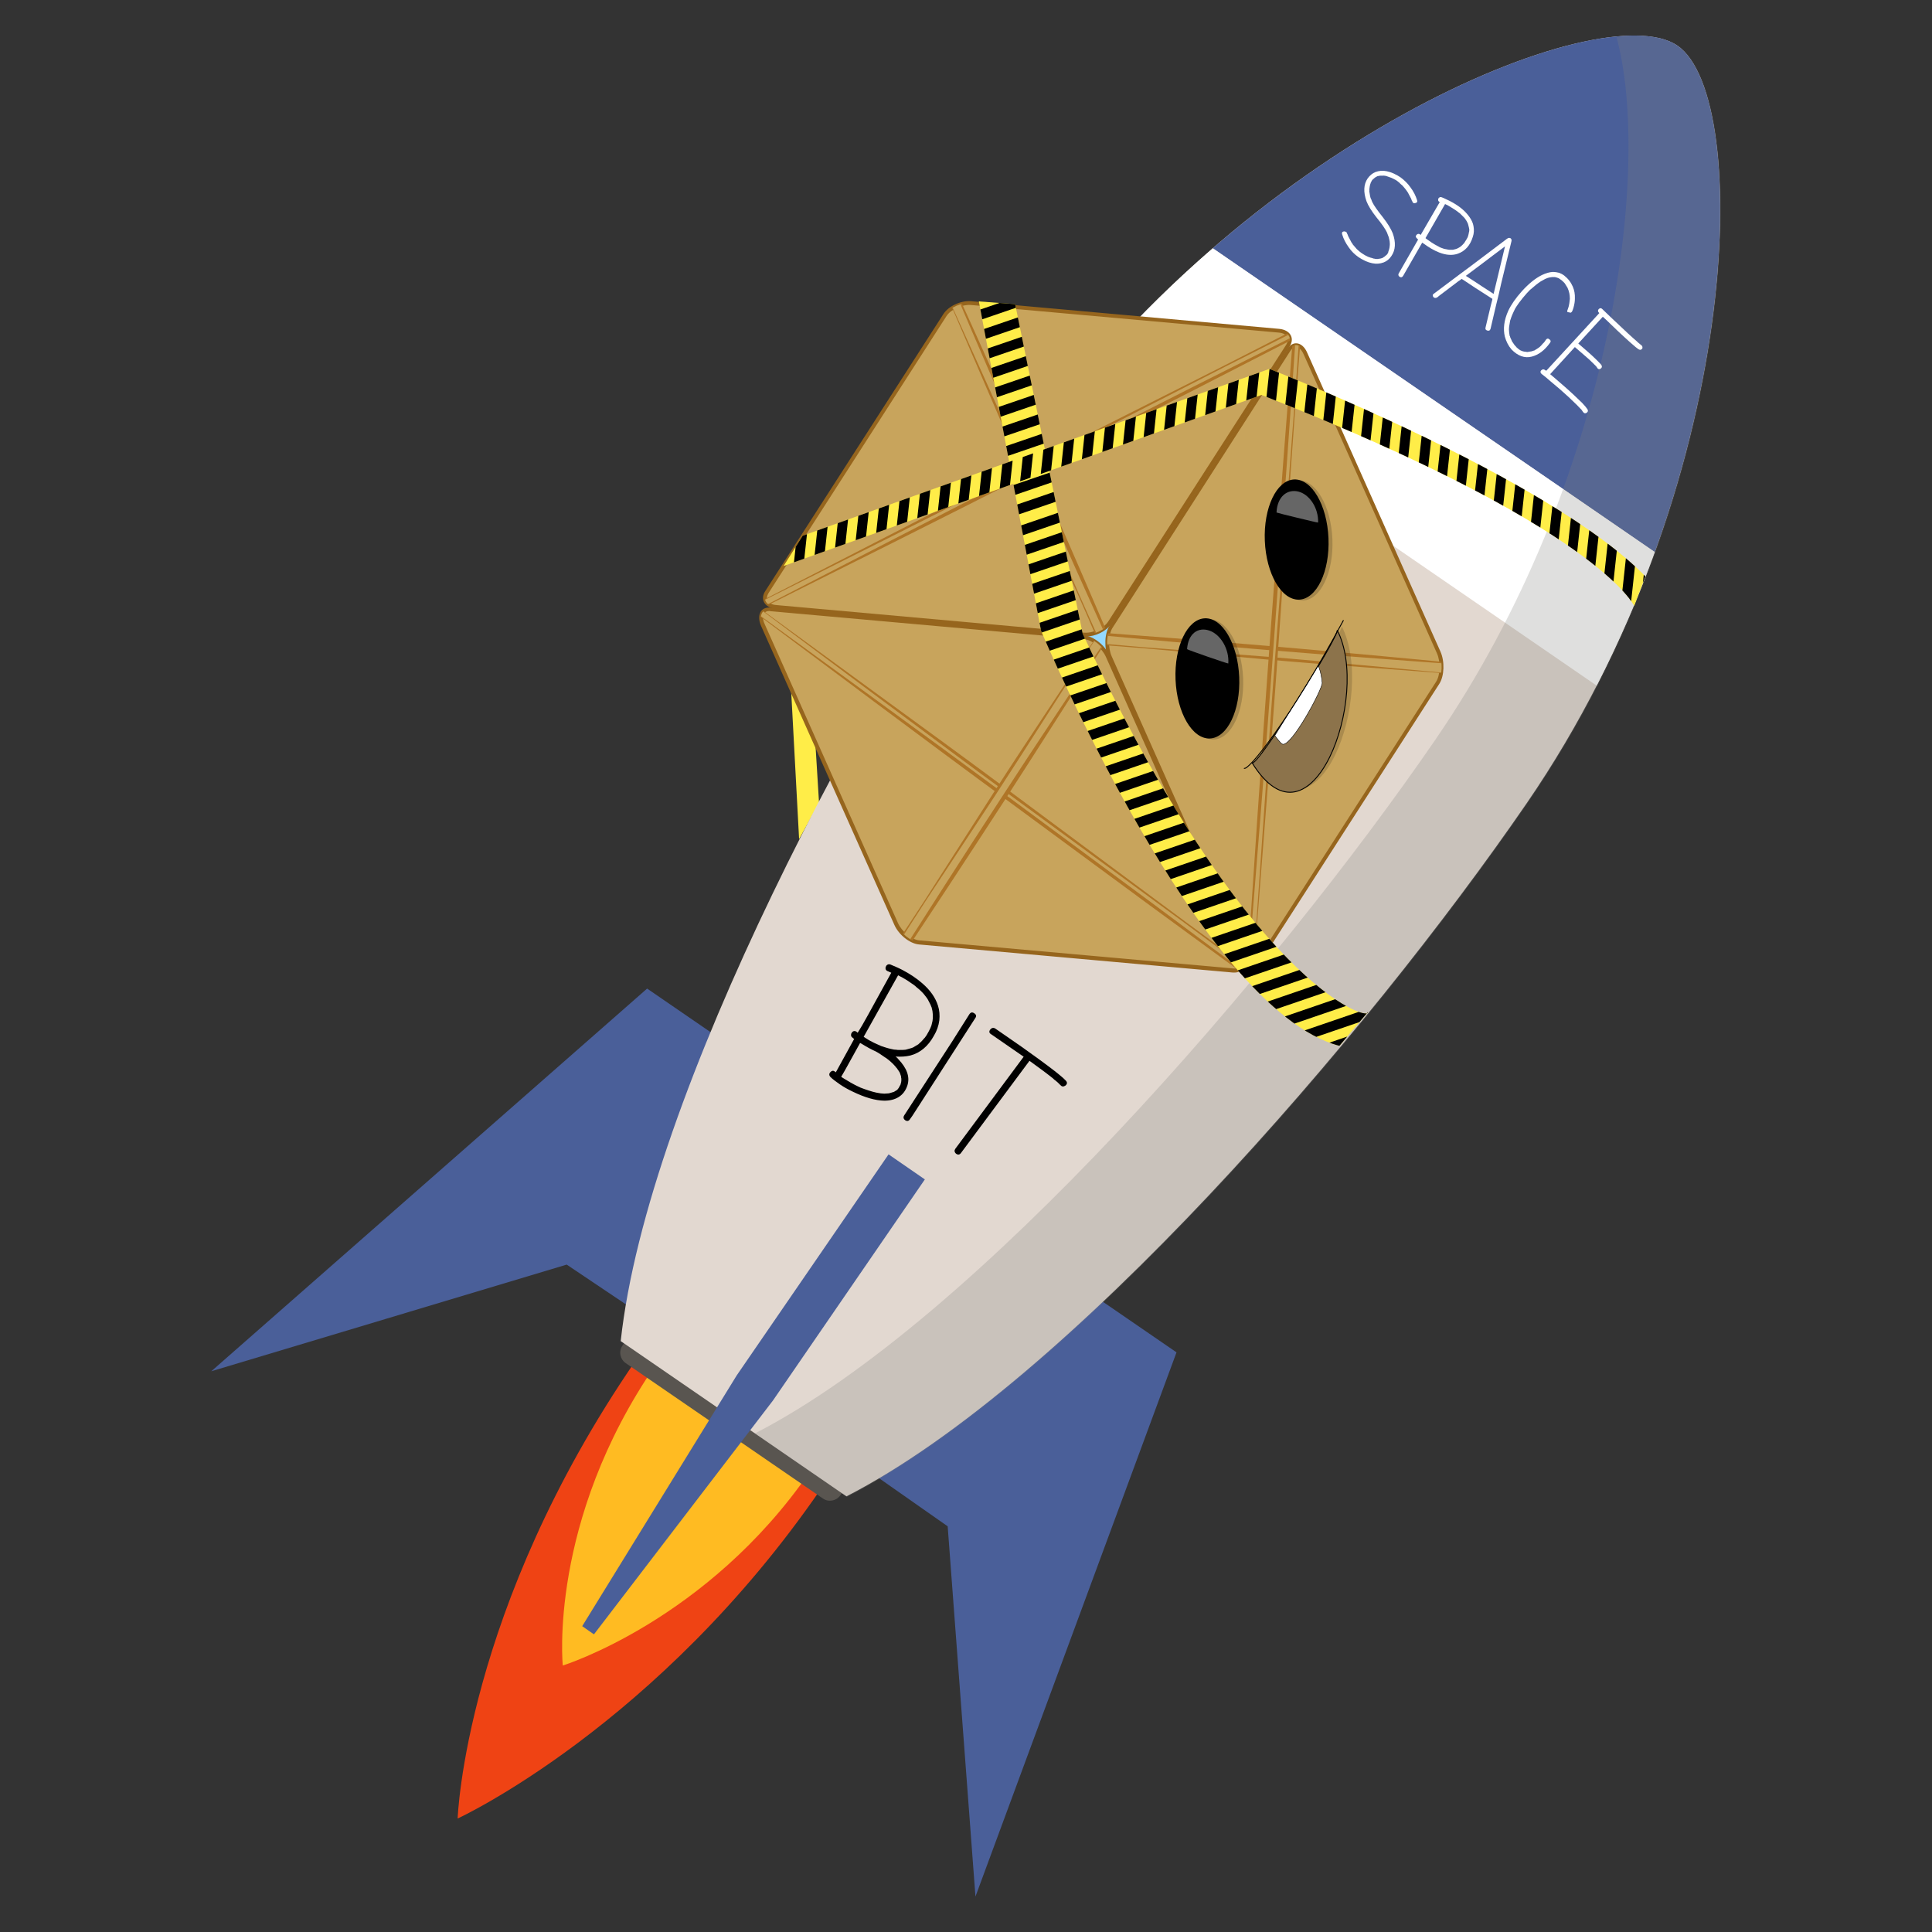 <?xml version="1.0" encoding="UTF-8"?> <!-- Generator: Adobe Illustrator 22.0.1, SVG Export Plug-In . SVG Version: 6.00 Build 0) --> <svg xmlns="http://www.w3.org/2000/svg" xmlns:xlink="http://www.w3.org/1999/xlink" id="Слой_1" x="0px" y="0px" viewBox="0 0 1133.9 1133.9" style="enable-background:new 0 0 1133.9 1133.9;" xml:space="preserve"><rect x="0" y="0" width="1133.9" height="1133.9" fill="#333333" stroke="none"/> <style type="text/css"> .st0{fill:#FFED48;} .st1{fill:#EF4314;} .st2{fill:#FFBB22;} .st3{fill:#595550;} .st4{fill:#4A5F99;} .st5{fill:#E2D8D0;} .st6{fill:#FFFFFF;} .st7{opacity:0.25;} .st8{fill:#817F7D;} .st9{fill:#76D5FF;} .st10{fill:#94D9FF;} .st11{fill:#C8A45C;} .st12{fill:#96651D;} .st13{fill:none;} .st14{clip-path:url(#SVGID_2_);} .st15{fill:#AF7527;} .st16{clip-path:url(#SVGID_4_);} .st17{clip-path:url(#SVGID_6_);} .st18{opacity:0.18;} .st19{fill:#666666;} .st20{opacity:0.24;fill:#4C3C25;} .st21{fill:#8C734B;stroke:#000000;stroke-width:0.534;stroke-miterlimit:10;} .st22{fill:#FFFFFF;stroke:#000000;stroke-width:0.267;stroke-miterlimit:10;} .st23{fill:none;stroke:#000000;stroke-width:0.534;stroke-miterlimit:10;} .st24{clip-path:url(#SVGID_8_);} .st25{clip-path:url(#SVGID_10_);} </style> <g> <polygon class="st0" points="469,492.5 460.4,332.2 471,313.9 480.7,471.2 "></polygon> <g> <path class="st1" d="M515.5,708.2c-30.1-20.7-74.2-8.9-142.4,90.3c-100.4,146.1-104.5,268.8-104.5,268.8s117.5-54.1,213.5-193.9 C550.4,774.3,545.7,728.9,515.5,708.2z"></path> <path class="st2" d="M485.2,752.2c-25.1-17.2-57.7-13.2-100.5,49c-63,91.6-54.4,176.3-54.4,176.3s84.8-26.3,145.1-113.9 C518.3,801.4,510.3,769.5,485.2,752.2z"></path> <path class="st3" d="M493.2,877.6c-2.3,3.3-6.9,4.2-10.2,1.9L367.2,800c-3.3-2.3-4.2-6.9-1.9-10.2l6.6-9.7 c2.3-3.3,6.9-4.2,10.2-1.9l115.8,79.6c3.3,2.3,4.2,6.9,1.9,10.2L493.2,877.6z"></path> <polygon class="st4" points="124,804.8 332.6,742.2 380.1,774.1 470.5,642.5 379.8,580.2 "></polygon> <polygon class="st4" points="572.5,1113.1 556.2,895.8 509.4,863 599.8,731.4 690.5,793.7 "></polygon> <path class="st5" d="M496.8,878.2C626.7,811.6,802,608.2,895.9,471.6c127.2-185.1,132.9-414.4,88.6-444.8 C940.2-3.6,728.2,83.8,601,268.8c-93.9,136.6-221,373.2-236.7,518.3L496.8,878.2z"></path> <polygon class="st4" points="341.7,954.4 345.4,957 348.6,959.2 453.7,821.9 542.8,692.2 521.5,677.5 432.4,807.2 "></polygon> <path class="st4" d="M711.8,145.7L971.2,324c51.5-142.4,46.2-274.6,13.3-297.2C951.6,4.2,826.2,46.6,711.8,145.7z"></path> <path class="st6" d="M650.8,205.6l286.3,196.8c13.4-26.1,24.7-52.4,34.1-78.4L711.8,145.7C690.9,163.8,670.3,183.8,650.8,205.6z"></path> <g class="st7"> <path class="st8" d="M842.1,434.6c-93.9,136.6-269.2,340.1-399.1,406.7l54.1,37.2C627,811.9,802.3,608.4,896.2,471.8 C1023.5,286.7,1029.1,57.4,984.8,27c-7.6-5.2-20-7-36.1-5.4C969.5,97.3,947.6,281.2,842.1,434.6z"></path> </g> <path class="st3" d="M785.2,491.7c-40.5,58.4-110,80.3-155.4,48.9c-45.3-31.4-49.3-104.2-8.8-162.6c40.5-58.4,110-80.3,155.4-48.9 C821.7,360.5,825.6,433.3,785.2,491.7z"></path> <path class="st9" d="M778,486.8c-36.9,53.3-100.4,73.3-141.8,44.7c-41.4-28.7-45-95.1-8-148.5c36.9-53.3,100.4-73.3,141.8-44.7 C811.3,367,814.9,433.4,778,486.8z"></path> <path class="st10" d="M761.5,333.3c-41.2-20.8-98.8-0.1-133.3,49.7c-34.5,49.8-33.6,111,0.3,142.3c41.2,20.8,98.8,0.1,133.3-49.7 C796.3,425.7,795.4,364.5,761.5,333.3z"></path> </g> <g> <path class="st11" d="M843.8,400.8L739.3,563.3c-2.8,4.3-7.1,3.4-9.6-2.2l-78.2-175.4c-2.5-5.5-2.2-13.6,0.6-18l104.5-162.5 c2.8-4.3,7.1-3.4,9.6,2.2l78.2,175.4C846.8,388.3,846.5,396.4,843.8,400.8z"></path> <path class="st12" d="M735.2,567.1c-0.1,0-0.2,0-0.4,0c-2.4-0.2-4.7-2.2-6.1-5.5l-78.2-175.4c-2.6-5.8-2.3-14.4,0.7-19 l104.5-162.5c1.4-2.2,3.3-3.4,5.4-3.2c2.4,0.2,4.7,2.2,6.1,5.5l78.2,175.4c2.6,5.8,2.3,14.4-0.7,19L740.2,563.9 C738.9,566,737.1,567.1,735.2,567.1z M760.6,203.6c-1.1,0-2.2,0.8-3.2,2.2L653,368.4c-2.6,4-2.8,11.8-0.5,16.9l78.2,175.4 c1.1,2.5,2.7,4.1,4.3,4.2c1.2,0.1,2.4-0.7,3.3-2.2l104.5-162.5c2.6-4,2.8-11.8,0.5-16.9l-78.2-175.4c-1.1-2.5-2.7-4.1-4.3-4.2 C760.8,203.6,760.7,203.6,760.6,203.6z"></path> </g> <path class="st13" d="M843.8,400.8L739.3,563.3c-2.8,4.3-7.1,3.4-9.6-2.2l-78.2-175.4c-2.5-5.5-2.2-13.6,0.6-18l104.5-162.5 c2.8-4.3,7.1-3.4,9.6,2.2l78.2,175.4C846.8,388.3,846.5,396.4,843.8,400.8z"></path> <g> <defs> <path id="SVGID_1_" d="M739.3,563.3l104.5-162.5c2.8-4.3,3.1-12.4,0.6-18l-78.2-175.4c-2.5-5.5-6.8-6.5-9.6-2.2L652.1,367.8 c-2.8,4.3-3.1,12.4-0.6,18l78.2,175.4C732.2,566.7,736.5,567.6,739.3,563.3z"></path> </defs> <clipPath id="SVGID_2_"> <use xlink:href="#SVGID_1_" style="overflow:visible;"></use> </clipPath> <g class="st14"> <polygon class="st11" points="856.3,395.7 630.8,376.8 630.3,370.7 855.8,389.6 "></polygon> <path class="st15" d="M856.4,395.8l-56-4.2c-18.8-1.4-37.5-2.8-56.5-4.5l-56.6-5.2c-18.8-1.8-37.6-3.1-56.5-4.6l-0.5,0l0-0.5 l-0.6-6.1l-0.1-0.7l0.7,0.1c37.6,2.8,75.2,5.7,112.8,8.9c18.8,1.6,37.6,3.3,56.3,5c18.8,1.8,37.6,3.4,56.3,5.4l0.2,0l0,0.2 L856.4,395.8z M856.2,395.7l-0.7-6l0.2,0.2c-18.8-1.2-37.6-2.7-56.4-4.1c-18.8-1.4-37.6-2.8-56.4-4.4 c-37.6-3.1-75.1-6.5-112.7-10l0.7-0.7l0.5,6.1l-0.5-0.5c18.7,1.6,37.5,3.5,56.3,4.8l56.1,4.3c18.7,1.5,37.5,3.3,56.3,5 L856.2,395.7z"></path> </g> <g class="st14"> <polygon class="st11" points="734.4,585.5 765.1,167.9 762,165.8 731.3,583.4 "></polygon> <path class="st15" d="M734.3,585.4l7.3-104.9c2.4-34.9,4.8-69.7,7.5-104.3l8-104.1c2.8-34.7,5-69.6,7.5-104.3l0.3,0.5l-3.1-2.1 l0.9-0.5l-7.3,104.4l-7.6,104.4c-2.5,34.8-5.2,69.6-8,104.4l-8.4,104.3l-0.1-0.1L734.3,585.4z M734.4,585.6l-3.3-2l-0.1,0l0-0.1 l7-104.4c2.4-34.8,4.8-69.6,7.4-104.4l7.8-104.4l8.1-104.4l0.1-1l0.9,0.6l3.1,2.1l0.3,0.2l0,0.3c-2.6,34.9-5.5,69.6-7.9,104.5 l-7.4,104.7c-2.4,35-5.2,69.8-7.9,104.5L734.4,585.6z"></path> </g> </g> <g> <path class="st11" d="M452.2,357.6l184.4,16.5c4.9,0.4,11,5.3,13.5,10.9l78.2,175.4c2.5,5.5,0.5,9.7-4.5,9.3l-184.4-16.5 c-4.9-0.4-11-5.3-13.5-10.9l-78.2-175.4C445.2,361.3,447.3,357.1,452.2,357.6z"></path> <path class="st12" d="M724.5,570.8c-0.3,0-0.5,0-0.8,0l-184.4-16.5c-5.3-0.5-11.8-5.6-14.4-11.5l-78.2-175.4 c-1.5-3.4-1.5-6.5-0.1-8.6c1.2-1.7,3.2-2.4,5.7-2.2L636.6,373c5.3,0.5,11.8,5.6,14.4,11.5l78.2,175.4c1.5,3.4,1.5,6.5,0.1,8.6 C728.3,570,726.6,570.8,724.5,570.8z M451.5,358.6c-1.1,0-2.3,0.3-3,1.3c-1,1.4-0.9,3.8,0.3,6.4L527,541.7 c2.3,5.1,8,9.8,12.5,10.2l184.4,16.5c1.2,0.1,2.7,0,3.6-1.3c1-1.4,0.9-3.8-0.3-6.4L649,385.4c-2.3-5.1-8-9.8-12.5-10.2 l-184.4-16.5C451.9,358.6,451.7,358.6,451.5,358.6z"></path> </g> <path class="st13" d="M452.2,357.6l184.4,16.5c4.9,0.4,11,5.3,13.5,10.9l78.2,175.4c2.5,5.5,0.5,9.7-4.5,9.3l-184.4-16.5 c-4.9-0.4-11-5.3-13.5-10.9l-78.2-175.4C445.2,361.3,447.3,357.1,452.2,357.6z"></path> <g> <defs> <path id="SVGID_3_" d="M636.5,374.1l-184.4-16.5c-4.9-0.4-6.9,3.7-4.5,9.3L526,542.2c2.5,5.5,8.5,10.4,13.5,10.9l184.4,16.5 c4.9,0.4,6.9-3.7,4.5-9.3L650,385C647.5,379.4,641.5,374.5,636.5,374.1z"></path> </defs> <clipPath id="SVGID_4_"> <use xlink:href="#SVGID_3_" style="overflow:visible;"></use> </clipPath> <g class="st16"> <polygon class="st11" points="432.9,347.6 756.4,586.1 755.9,590 432.5,351.5 "></polygon> <path class="st15" d="M432.9,347.5l80.8,59c27,19.7,54.1,39.4,81.1,59.5l80.9,60.1c26.9,20.1,54,39.7,81.1,59.6l0.3,0.2l0,0.3 l-0.5,3.9l-0.1,1l-0.8-0.6l-81.1-59.3l-80.9-59.6c-27-19.8-53.9-39.8-80.7-59.8l-80.5-60.2l-0.1-0.1l0-0.1L432.9,347.5z M433,347.7l-0.4,3.8l-0.1-0.1l81.3,59.1c27.1,19.7,54.1,39.5,81,59.4l80.8,59.7l80.6,60l-1,0.4l0.5-3.9l0.2,0.6 c-26.9-19.9-53.7-40.1-80.7-59.7l-80.8-59.2c-26.9-19.6-53.7-39.7-80.6-59.7L433,347.7z"></path> </g> <g class="st16"> <polygon class="st11" points="648.1,366.9 519.4,564.9 523.5,569.1 652.3,371.2 "></polygon> <path class="st15" d="M648.1,367l-32,50.1c-10.6,16.6-21.2,33.2-31.9,49.6l-32.3,49c-10.9,16.3-21.4,33-32,49.5l-0.1-0.7l4.1,4.3 l-1,0.1c21.2-33.2,42.4-66.3,63.9-99.3c10.7-16.5,21.5-32.9,32.4-49.3c10.9-16.4,21.7-32.8,32.7-49.1l0,0.3L648.1,367z M648.1,366.8l4.3,4.3l0.1,0.1l-0.1,0.1c-10.4,16.7-21.1,33.2-31.6,49.8c-10.6,16.6-21.2,33.2-31.9,49.7 c-21.4,33-43.1,65.9-64.8,98.7l-0.4,0.6l-0.5-0.6l-4.1-4.3l-0.3-0.3l0.2-0.4c10.8-16.5,21.8-32.8,32.3-49.5l32-50 c10.7-16.7,21.6-33,32.4-49.4L648.1,366.8z"></path> </g> </g> <g> <path class="st11" d="M450.1,347.4l104.5-162.5c2.8-4.3,9.7-7.5,15.4-7l180.6,16.2c5.7,0.5,8.1,4.5,5.3,8.8L651.4,365.4 c-2.8,4.3-9.7,7.5-15.4,7l-180.6-16.2C449.7,355.7,447.3,351.7,450.1,347.4z"></path> <path class="st12" d="M637.2,373.6c-0.4,0-0.9,0-1.3-0.1l-180.6-16.2c-3.3-0.3-5.8-1.7-6.9-3.9c-1-2-0.7-4.3,0.8-6.6l104.5-162.5 c3-4.7,10.4-8.1,16.5-7.5L750.7,193c3.3,0.3,5.8,1.7,6.9,3.9c1,2,0.7,4.3-0.8,6.6L652.3,366C649.5,370.4,643,373.6,637.2,373.6z M451.1,348c-1,1.6-1.3,3.2-0.7,4.4c0.7,1.5,2.6,2.5,5.1,2.7L636,371.3c5.3,0.5,11.8-2.5,14.4-6.5l104.5-162.5 c1-1.6,1.3-3.2,0.7-4.4c-0.7-1.5-2.6-2.5-5.1-2.7L569.9,179c-5.2-0.4-11.8,2.5-14.4,6.5L451.1,348z"></path> </g> <path class="st13" d="M450.1,347.4l104.5-162.5c2.8-4.3,9.7-7.5,15.4-7l180.6,16.2c5.7,0.5,8.1,4.5,5.3,8.8L651.4,365.4 c-2.8,4.3-9.7,7.5-15.4,7l-180.6-16.2C449.7,355.7,447.3,351.7,450.1,347.4z"></path> <g> <defs> <path id="SVGID_5_" d="M554.6,184.8L450.1,347.4c-2.8,4.3-0.4,8.3,5.3,8.8l180.6,16.2c5.7,0.5,12.6-2.6,15.4-7l104.5-162.5 c2.8-4.3,0.4-8.3-5.3-8.8L570,177.9C564.3,177.3,557.4,180.5,554.6,184.8z"></path> </defs> <clipPath id="SVGID_6_"> <use xlink:href="#SVGID_5_" style="overflow:visible;"></use> </clipPath> <g class="st17"> <polygon class="st11" points="432.5,360.2 785.3,181 788.2,183.4 435.4,362.6 "></polygon> <path class="st15" d="M432.4,360.1l87.6-45c29.3-15,58.6-30.2,88.2-45l88.6-44.6c29.6-14.8,58.8-30,88.2-45l0.3-0.2l0.3,0.2 l2.9,2.4l0.7,0.6l-0.8,0.4l-88,45.2l-88.2,44.9c-29.4,15-58.8,29.8-88.3,44.6l-88.5,44.2l-0.1,0l-0.1-0.1L432.4,360.1z M432.6,360.2l2.9,2.3l-0.2,0l87.9-45.4c29.3-15.1,58.6-30.2,88.1-45l88.2-44.7l88.4-44.4l-0.1,1l-2.9-2.4l0.7,0.1 c-29.4,14.9-59,29.5-88.2,44.6l-87.8,44.9c-29.2,15-58.7,29.7-88.2,44.6L432.6,360.2z"></path> </g> <g class="st17"> <polygon class="st11" points="554.5,170.4 651,389.9 656.5,388.3 560,168.8 "></polygon> <path class="st15" d="M554.6,170.5l24.8,55c8.2,18.3,16.4,36.5,24.3,54.7l23.6,54.8c7.8,18.3,16.2,36.5,24.2,54.7l-0.7-0.3 l5.5-1.7l-0.4,0.8c-16.4-36.4-32.8-72.9-48.8-109.5c-8.1-18.3-16-36.6-23.9-55c-7.9-18.4-15.9-36.7-23.6-55.1l0.2,0.1 L554.6,170.5z M554.4,170.4l5.5-1.8l0.2-0.1l0.1,0.2c8.4,18.1,16.5,36.4,24.7,54.6c8.2,18.2,16.4,36.4,24.4,54.8 c16.2,36.5,32,73.2,47.8,110l0.3,0.6l-0.7,0.2l-5.5,1.6l-0.5,0.1l-0.2-0.5c-8-18.4-15.7-36.8-24.1-55l-24.6-55 c-8.2-18.4-16-36.7-23.9-55L554.4,170.4z"></path> </g> </g> <g> <ellipse transform="matrix(0.999 -4.200577e-02 4.200577e-02 0.999 -16.123 30.218)" class="st18" cx="711" cy="398.8" rx="18.7" ry="35.3"></ellipse> <ellipse transform="matrix(0.999 -4.200577e-02 4.200577e-02 0.999 -12.65 32.349)" class="st18" cx="763.4" cy="317.2" rx="18.7" ry="35.3"></ellipse> <ellipse transform="matrix(0.999 -4.200577e-02 4.200577e-02 0.999 -16.103 30.121)" cx="708.7" cy="398.2" rx="18.7" ry="35.3"></ellipse> <ellipse transform="matrix(0.999 -4.200577e-02 4.200577e-02 0.999 -12.63 32.252)" cx="761.1" cy="316.7" rx="18.7" ry="35.3"></ellipse> <path class="st19" d="M720.9,389.4c0.6-8.3-4.4-17-11.1-19.3s-12.5,1.8-13.1,10.9C696.7,381.3,720.9,389.7,720.9,389.4z"></path> <path class="st19" d="M773.6,306.7c0.3-8.4-4.9-16.5-11.6-18.2c-6.7-1.6-12.4,3.1-12.8,12.3C749.3,301,773.6,306.9,773.6,306.7z"></path> </g> <path class="st20" d="M737.5,445c2,4.5,51.3-74.1,49.9-77.6C808,407.5,773.2,503.6,737.5,445z"></path> <path class="st21" d="M734.8,447.6c2,4.4,51.4-74.4,50-77.8C804.9,408.5,769.6,504,734.8,447.6z"></path> <path class="st22" d="M752.8,436.8c-1.2-0.3-4.6-5.1-4.6-5.1l25.4-40.9c0-0.2,1.7,2.7,2.4,9.9C776.3,404.3,758.2,438,752.8,436.8z"></path> <path class="st23" d="M730.1,450.8c1.9,2.8,27.5-29.2,58.4-86.8"></path> <path class="st0" d="M574.5,176.9l36.5,193.3c0,0,92.9,222.2,175.1,243.6l16.7-19.8c1.1,5.9-71.6-16.4-167.4-222.2l-39.6-193.3 L574.5,176.9z"></path> <g> <defs> <path id="SVGID_7_" d="M574.5,176.9l36.5,193.3c0,0,92.9,222.2,175.1,243.6l16.7-19.8c1.1,5.9-71.6-16.4-167.4-222.2l-39.6-193.3 L574.5,176.9z"></path> </defs> <clipPath id="SVGID_8_"> <use xlink:href="#SVGID_7_" style="overflow:visible;"></use> </clipPath> <g class="st24"> <rect x="327.4" y="-50.2" transform="matrix(0.946 -0.324 0.324 0.946 42.52 161.234)" width="357.7" height="5.8"></rect> <rect x="331.1" y="-39.3" transform="matrix(0.946 -0.324 0.324 0.946 39.191 163.028)" width="357.7" height="5.8"></rect> <rect x="334.9" y="-28.3" transform="matrix(0.946 -0.324 0.324 0.946 35.861 164.821)" width="357.7" height="5.8"></rect> <rect x="338.6" y="-17.4" transform="matrix(0.946 -0.324 0.324 0.946 32.532 166.615)" width="357.7" height="5.8"></rect> <rect x="342.3" y="-6.5" transform="matrix(0.946 -0.324 0.324 0.946 29.203 168.408)" width="357.7" height="5.8"></rect> <rect x="346.1" y="4.4" transform="matrix(0.946 -0.324 0.324 0.946 25.873 170.202)" width="357.7" height="5.8"></rect> <rect x="349.8" y="15.3" transform="matrix(0.946 -0.324 0.324 0.946 22.544 171.996)" width="357.7" height="5.8"></rect> <rect x="353.5" y="26.2" transform="matrix(0.946 -0.324 0.324 0.946 19.215 173.789)" width="357.7" height="5.8"></rect> <rect x="357.2" y="37.1" transform="matrix(0.946 -0.324 0.324 0.946 15.885 175.583)" width="357.7" height="5.8"></rect> <rect x="361" y="48" transform="matrix(0.946 -0.324 0.324 0.946 12.556 177.376)" width="357.7" height="5.8"></rect> <rect x="364.7" y="58.9" transform="matrix(0.946 -0.324 0.324 0.946 9.226 179.17)" width="357.7" height="5.8"></rect> <rect x="368.4" y="69.9" transform="matrix(0.946 -0.324 0.324 0.946 5.897 180.964)" width="357.7" height="5.8"></rect> <rect x="372.2" y="80.8" transform="matrix(0.946 -0.324 0.324 0.946 2.567 182.757)" width="357.7" height="5.8"></rect> <rect x="375.9" y="91.7" transform="matrix(0.946 -0.324 0.324 0.946 -0.762 184.551)" width="357.7" height="5.8"></rect> <rect x="379.6" y="102.6" transform="matrix(0.946 -0.324 0.324 0.946 -4.091 186.345)" width="357.7" height="5.8"></rect> <rect x="383.4" y="113.5" transform="matrix(0.946 -0.324 0.324 0.946 -7.421 188.138)" width="357.7" height="5.8"></rect> <rect x="387.1" y="124.4" transform="matrix(0.946 -0.324 0.324 0.946 -10.75 189.932)" width="357.7" height="5.8"></rect> <rect x="390.8" y="135.3" transform="matrix(0.946 -0.324 0.324 0.946 -14.079 191.725)" width="357.7" height="5.8"></rect> <rect x="394.5" y="146.2" transform="matrix(0.946 -0.324 0.324 0.946 -17.409 193.519)" width="357.7" height="5.8"></rect> <rect x="398.3" y="157.2" transform="matrix(0.946 -0.324 0.324 0.946 -20.738 195.313)" width="357.7" height="5.8"></rect> <rect x="402" y="168.1" transform="matrix(0.946 -0.324 0.324 0.946 -24.068 197.106)" width="357.7" height="5.8"></rect> <rect x="405.7" y="179" transform="matrix(0.946 -0.324 0.324 0.946 -27.397 198.9)" width="357.7" height="5.8"></rect> <rect x="409.5" y="189.9" transform="matrix(0.946 -0.324 0.324 0.946 -30.727 200.694)" width="357.7" height="5.8"></rect> <rect x="413.2" y="200.8" transform="matrix(0.946 -0.324 0.324 0.946 -34.056 202.487)" width="357.7" height="5.8"></rect> <rect x="416.9" y="211.7" transform="matrix(0.946 -0.324 0.324 0.946 -37.385 204.281)" width="357.7" height="5.8"></rect> <rect x="420.7" y="222.6" transform="matrix(0.946 -0.324 0.324 0.946 -40.715 206.074)" width="357.7" height="5.8"></rect> <rect x="424.4" y="233.5" transform="matrix(0.946 -0.324 0.324 0.946 -44.044 207.868)" width="357.7" height="5.8"></rect> <rect x="428.1" y="244.5" transform="matrix(0.946 -0.324 0.324 0.946 -47.373 209.662)" width="357.7" height="5.8"></rect> <rect x="431.9" y="255.4" transform="matrix(0.946 -0.324 0.324 0.946 -50.703 211.455)" width="357.7" height="5.8"></rect> <rect x="435.6" y="266.3" transform="matrix(0.946 -0.324 0.324 0.946 -54.032 213.249)" width="357.7" height="5.8"></rect> <rect x="439.3" y="277.2" transform="matrix(0.946 -0.324 0.324 0.946 -57.362 215.042)" width="357.7" height="5.8"></rect> <rect x="443" y="288.1" transform="matrix(0.946 -0.324 0.324 0.946 -60.691 216.836)" width="357.7" height="5.8"></rect> <rect x="447" y="299.8" transform="matrix(0.946 -0.324 0.324 0.946 -64.258 218.758)" width="357.7" height="5.8"></rect> <rect x="450.8" y="310.7" transform="matrix(0.946 -0.324 0.324 0.946 -67.588 220.551)" width="357.7" height="5.8"></rect> <rect x="454.5" y="321.6" transform="matrix(0.946 -0.324 0.324 0.946 -70.917 222.345)" width="357.7" height="5.8"></rect> <rect x="458.2" y="332.5" transform="matrix(0.946 -0.324 0.324 0.946 -74.246 224.139)" width="357.7" height="5.8"></rect> <rect x="462" y="343.4" transform="matrix(0.946 -0.324 0.324 0.946 -77.576 225.932)" width="357.7" height="5.8"></rect> <rect x="465.7" y="354.3" transform="matrix(0.946 -0.324 0.324 0.946 -80.905 227.726)" width="357.7" height="5.8"></rect> <rect x="469.4" y="365.3" transform="matrix(0.946 -0.324 0.324 0.946 -84.235 229.519)" width="357.7" height="5.8"></rect> <rect x="473.2" y="376.2" transform="matrix(0.946 -0.324 0.324 0.946 -87.564 231.313)" width="357.7" height="5.8"></rect> <rect x="476.9" y="387.1" transform="matrix(0.946 -0.324 0.324 0.946 -90.893 233.107)" width="357.7" height="5.8"></rect> <rect x="480.6" y="398" transform="matrix(0.946 -0.324 0.324 0.946 -94.223 234.9)" width="357.7" height="5.8"></rect> <rect x="484.4" y="408.9" transform="matrix(0.946 -0.324 0.324 0.946 -97.552 236.694)" width="357.7" height="5.8"></rect> <rect x="488.1" y="419.8" transform="matrix(0.946 -0.324 0.324 0.946 -100.882 238.488)" width="357.7" height="5.8"></rect> <rect x="491.8" y="430.7" transform="matrix(0.946 -0.324 0.324 0.946 -104.211 240.281)" width="357.7" height="5.8"></rect> <rect x="495.5" y="441.6" transform="matrix(0.946 -0.324 0.324 0.946 -107.54 242.075)" width="357.7" height="5.8"></rect> <rect x="499.3" y="452.6" transform="matrix(0.946 -0.324 0.324 0.946 -110.87 243.868)" width="357.7" height="5.8"></rect> <rect x="503" y="463.5" transform="matrix(0.946 -0.324 0.324 0.946 -114.199 245.662)" width="357.7" height="5.8"></rect> <rect x="506.7" y="474.4" transform="matrix(0.946 -0.324 0.324 0.946 -117.529 247.456)" width="357.7" height="5.8"></rect> <rect x="510.5" y="485.3" transform="matrix(0.946 -0.324 0.324 0.946 -120.858 249.249)" width="357.7" height="5.8"></rect> <rect x="514.2" y="496.2" transform="matrix(0.946 -0.324 0.324 0.946 -124.187 251.043)" width="357.7" height="5.8"></rect> <rect x="517.9" y="507.1" transform="matrix(0.946 -0.324 0.324 0.946 -127.517 252.837)" width="357.7" height="5.8"></rect> <rect x="521.7" y="518" transform="matrix(0.946 -0.324 0.324 0.946 -130.846 254.63)" width="357.7" height="5.8"></rect> <rect x="525.4" y="528.9" transform="matrix(0.946 -0.324 0.324 0.946 -134.176 256.424)" width="357.7" height="5.8"></rect> <rect x="529.1" y="539.8" transform="matrix(0.946 -0.324 0.324 0.946 -137.505 258.217)" width="357.7" height="5.8"></rect> <rect x="532.8" y="550.8" transform="matrix(0.946 -0.324 0.324 0.946 -140.834 260.011)" width="357.7" height="5.8"></rect> <rect x="536.6" y="561.7" transform="matrix(0.946 -0.324 0.324 0.946 -144.164 261.805)" width="357.7" height="5.8"></rect> <rect x="540.3" y="572.6" transform="matrix(0.946 -0.324 0.324 0.946 -147.493 263.598)" width="357.7" height="5.8"></rect> <rect x="544" y="583.5" transform="matrix(0.946 -0.324 0.324 0.946 -150.823 265.392)" width="357.7" height="5.8"></rect> <rect x="547.8" y="594.4" transform="matrix(0.946 -0.324 0.324 0.946 -154.152 267.185)" width="357.7" height="5.8"></rect> <rect x="551.5" y="605.3" transform="matrix(0.946 -0.324 0.324 0.946 -157.481 268.979)" width="357.7" height="5.8"></rect> <rect x="555.2" y="616.2" transform="matrix(0.946 -0.324 0.324 0.946 -160.811 270.773)" width="357.7" height="5.8"></rect> <rect x="559" y="627.1" transform="matrix(0.946 -0.324 0.324 0.946 -164.14 272.566)" width="357.7" height="5.8"></rect> <rect x="562.7" y="638.1" transform="matrix(0.946 -0.324 0.324 0.946 -167.47 274.36)" width="357.7" height="5.8"></rect> </g> </g> <path class="st0" d="M745,216.5c0,0,164.4,63.9,220.7,121.8l-6.6,17.3c0,0-20.8-46.2-218.7-123.8L459.9,332.2l11.2-17.8L745,216.5z "></path> <g> <defs> <path id="SVGID_9_" d="M745,216.5c0,0,164.4,63.9,220.7,121.8l-6.6,17.3c0,0-20.8-46.2-218.7-123.8L459.9,332.2l11.2-17.8 L745,216.5z"></path> </defs> <clipPath id="SVGID_10_"> <use xlink:href="#SVGID_9_" style="overflow:visible;"></use> </clipPath> <g class="st25"> <rect x="1012.1" y="308.8" transform="matrix(-0.108 0.994 -0.994 -0.108 1629.319 -838.678)" width="357.7" height="5.8"></rect> <rect x="1000.6" y="307.6" transform="matrix(-0.108 0.994 -0.994 -0.108 1615.38 -828.659)" width="357.7" height="5.8"></rect> <rect x="989.2" y="306.3" transform="matrix(-0.108 0.994 -0.994 -0.108 1601.442 -818.639)" width="357.7" height="5.8"></rect> <rect x="977.7" y="305.1" transform="matrix(-0.108 0.994 -0.994 -0.108 1587.504 -808.62)" width="357.7" height="5.8"></rect> <rect x="966.2" y="303.8" transform="matrix(-0.108 0.994 -0.994 -0.108 1573.566 -798.6)" width="357.7" height="5.8"></rect> <rect x="954.8" y="302.6" transform="matrix(-0.108 0.994 -0.994 -0.108 1559.627 -788.581)" width="357.7" height="5.8"></rect> <rect x="943.3" y="301.4" transform="matrix(-0.108 0.994 -0.994 -0.108 1545.689 -778.561)" width="357.7" height="5.8"></rect> <rect x="931.8" y="300.1" transform="matrix(-0.108 0.994 -0.994 -0.108 1531.751 -768.542)" width="357.7" height="5.8"></rect> <rect x="920.4" y="298.9" transform="matrix(-0.108 0.994 -0.994 -0.108 1517.813 -758.522)" width="357.7" height="5.8"></rect> <rect x="908.9" y="297.6" transform="matrix(-0.108 0.994 -0.994 -0.108 1503.875 -748.503)" width="357.7" height="5.8"></rect> <rect x="897.4" y="296.4" transform="matrix(-0.108 0.994 -0.994 -0.108 1489.936 -738.483)" width="357.7" height="5.8"></rect> <rect x="886" y="295.1" transform="matrix(-0.108 0.994 -0.994 -0.108 1475.998 -728.464)" width="357.7" height="5.8"></rect> <rect x="874.5" y="293.9" transform="matrix(-0.108 0.994 -0.994 -0.108 1462.06 -718.444)" width="357.7" height="5.8"></rect> <rect x="863.1" y="292.6" transform="matrix(-0.108 0.994 -0.994 -0.108 1448.122 -708.425)" width="357.7" height="5.8"></rect> <rect x="851.6" y="291.4" transform="matrix(-0.108 0.994 -0.994 -0.108 1434.184 -698.405)" width="357.7" height="5.8"></rect> <rect x="840.1" y="290.2" transform="matrix(-0.108 0.994 -0.994 -0.108 1420.245 -688.386)" width="357.7" height="5.8"></rect> <rect x="828.7" y="288.9" transform="matrix(-0.108 0.994 -0.994 -0.108 1406.307 -678.366)" width="357.7" height="5.8"></rect> <rect x="817.2" y="287.7" transform="matrix(-0.108 0.994 -0.994 -0.108 1392.369 -668.347)" width="357.7" height="5.8"></rect> <rect x="805.7" y="286.4" transform="matrix(-0.108 0.994 -0.994 -0.108 1378.431 -658.327)" width="357.7" height="5.8"></rect> <rect x="794.3" y="285.2" transform="matrix(-0.108 0.994 -0.994 -0.108 1364.492 -648.308)" width="357.7" height="5.8"></rect> <rect x="782.8" y="283.9" transform="matrix(-0.108 0.994 -0.994 -0.108 1350.554 -638.288)" width="357.7" height="5.8"></rect> <rect x="771.3" y="282.7" transform="matrix(-0.108 0.994 -0.994 -0.108 1336.616 -628.269)" width="357.7" height="5.8"></rect> <rect x="759.9" y="281.5" transform="matrix(-0.108 0.994 -0.994 -0.108 1322.678 -618.249)" width="357.7" height="5.8"></rect> <rect x="748.4" y="280.2" transform="matrix(-0.108 0.994 -0.994 -0.108 1308.739 -608.23)" width="357.7" height="5.8"></rect> <rect x="736.9" y="279" transform="matrix(-0.108 0.994 -0.994 -0.108 1294.801 -598.21)" width="357.7" height="5.8"></rect> <rect x="725.5" y="277.7" transform="matrix(-0.108 0.994 -0.994 -0.108 1280.863 -588.191)" width="357.7" height="5.8"></rect> <rect x="714" y="276.5" transform="matrix(-0.108 0.994 -0.994 -0.108 1266.925 -578.171)" width="357.7" height="5.8"></rect> <rect x="702.5" y="275.2" transform="matrix(-0.108 0.994 -0.994 -0.108 1252.987 -568.152)" width="357.7" height="5.8"></rect> <rect x="691.1" y="274" transform="matrix(-0.108 0.994 -0.994 -0.108 1239.049 -558.133)" width="357.7" height="5.8"></rect> <rect x="679.6" y="272.7" transform="matrix(-0.108 0.994 -0.994 -0.108 1225.11 -548.113)" width="357.7" height="5.8"></rect> <rect x="668.2" y="271.5" transform="matrix(-0.108 0.994 -0.994 -0.108 1211.172 -538.094)" width="357.7" height="5.8"></rect> <rect x="656.7" y="270.3" transform="matrix(-0.108 0.994 -0.994 -0.108 1197.234 -528.074)" width="357.7" height="5.8"></rect> <rect x="644.4" y="268.9" transform="matrix(-0.108 0.994 -0.994 -0.108 1182.3 -517.339)" width="357.7" height="5.8"></rect> <rect x="632.9" y="267.7" transform="matrix(-0.108 0.994 -0.994 -0.108 1168.362 -507.319)" width="357.7" height="5.8"></rect> <rect x="621.5" y="266.4" transform="matrix(-0.108 0.994 -0.994 -0.108 1154.424 -497.3)" width="357.7" height="5.8"></rect> <rect x="610" y="265.2" transform="matrix(-0.108 0.994 -0.994 -0.108 1140.485 -487.281)" width="357.7" height="5.8"></rect> <rect x="598.5" y="263.9" transform="matrix(-0.108 0.994 -0.994 -0.108 1126.547 -477.261)" width="357.7" height="5.8"></rect> <rect x="587.1" y="262.7" transform="matrix(-0.108 0.994 -0.994 -0.108 1112.609 -467.241)" width="357.7" height="5.8"></rect> <rect x="575.6" y="261.5" transform="matrix(-0.108 0.994 -0.994 -0.108 1098.671 -457.222)" width="357.7" height="5.8"></rect> <rect x="564.2" y="260.2" transform="matrix(-0.108 0.994 -0.994 -0.108 1084.732 -447.202)" width="357.7" height="5.8"></rect> <rect x="552.7" y="259" transform="matrix(-0.108 0.994 -0.994 -0.108 1070.794 -437.183)" width="357.7" height="5.8"></rect> <rect x="541.2" y="257.7" transform="matrix(-0.108 0.994 -0.994 -0.108 1056.856 -427.164)" width="357.7" height="5.8"></rect> <rect x="529.8" y="256.5" transform="matrix(-0.108 0.994 -0.994 -0.108 1042.918 -417.144)" width="357.7" height="5.8"></rect> <rect x="518.3" y="255.2" transform="matrix(-0.108 0.994 -0.994 -0.108 1028.98 -407.125)" width="357.7" height="5.8"></rect> <rect x="506.8" y="254" transform="matrix(-0.108 0.994 -0.994 -0.108 1015.041 -397.105)" width="357.7" height="5.8"></rect> <rect x="495.4" y="252.7" transform="matrix(-0.108 0.994 -0.994 -0.108 1001.103 -387.086)" width="357.7" height="5.8"></rect> <rect x="483.9" y="251.5" transform="matrix(-0.108 0.994 -0.994 -0.108 987.165 -377.066)" width="357.7" height="5.8"></rect> <rect x="472.4" y="250.3" transform="matrix(-0.108 0.994 -0.994 -0.108 973.227 -367.047)" width="357.7" height="5.8"></rect> <rect x="461" y="249" transform="matrix(-0.108 0.994 -0.994 -0.108 959.288 -357.027)" width="357.7" height="5.8"></rect> <rect x="449.5" y="247.8" transform="matrix(-0.108 0.994 -0.994 -0.108 945.35 -347.008)" width="357.7" height="5.8"></rect> <rect x="438" y="246.5" transform="matrix(-0.108 0.994 -0.994 -0.108 931.412 -336.988)" width="357.7" height="5.8"></rect> <rect x="426.6" y="245.3" transform="matrix(-0.108 0.994 -0.994 -0.108 917.474 -326.969)" width="357.7" height="5.8"></rect> <rect x="415.1" y="244" transform="matrix(-0.108 0.994 -0.994 -0.108 903.536 -316.949)" width="357.7" height="5.8"></rect> <rect x="403.6" y="242.8" transform="matrix(-0.108 0.994 -0.994 -0.108 889.597 -306.93)" width="357.7" height="5.8"></rect> <rect x="392.2" y="241.6" transform="matrix(-0.108 0.994 -0.994 -0.108 875.659 -296.91)" width="357.7" height="5.8"></rect> <rect x="380.7" y="240.3" transform="matrix(-0.108 0.994 -0.994 -0.108 861.721 -286.891)" width="357.7" height="5.8"></rect> <rect x="369.3" y="239.1" transform="matrix(-0.108 0.994 -0.994 -0.108 847.783 -276.871)" width="357.7" height="5.8"></rect> <rect x="357.8" y="237.8" transform="matrix(-0.108 0.994 -0.994 -0.108 833.845 -266.852)" width="357.7" height="5.8"></rect> <rect x="346.3" y="236.6" transform="matrix(-0.108 0.994 -0.994 -0.108 819.906 -256.832)" width="357.7" height="5.8"></rect> <rect x="334.9" y="235.3" transform="matrix(-0.108 0.994 -0.994 -0.108 805.968 -246.813)" width="357.7" height="5.8"></rect> <rect x="323.4" y="234.1" transform="matrix(-0.108 0.994 -0.994 -0.108 792.03 -236.793)" width="357.7" height="5.8"></rect> <rect x="311.9" y="232.8" transform="matrix(-0.108 0.994 -0.994 -0.108 778.092 -226.774)" width="357.7" height="5.8"></rect> <rect x="300.5" y="231.6" transform="matrix(-0.108 0.994 -0.994 -0.108 764.153 -216.754)" width="357.7" height="5.8"></rect> <rect x="289" y="230.4" transform="matrix(-0.108 0.994 -0.994 -0.108 750.215 -206.735)" width="357.7" height="5.8"></rect> </g> </g> <g> <path class="st6" d="M790.6,137.1l0.3,0.5c0.1,0,0.1,0,0,0.1l0.4,1l1.9,3.6l0.5,0.7c0.1,0,0.1,0.1,0.2,0.3c0,0.1,0,0.1,0,0.1 c0.8,1,1.6,1.9,2.4,2.8l1.7,1.5l0.8,0.6c0.2,0.1,0.3,0.2,0.4,0.3l1.9,1.2l1.8,0.9c1.3,0.5,2,0.7,2.2,0.7l0.9,0.3 c0.2,0.1,0.3,0.1,0.4,0.1l0.1,0c0.6,0.2,1.1,0.2,1.4,0.2l0.8,0c0.1,0,0.1,0,0.2,0l0.2-0.1c0.4,0,0.9-0.1,1.3-0.2l1-0.3 c0.8-0.6,1.2-0.8,1-0.7c0,0.1,0,0.1,0.2-0.1l1.4-1.2c0.3-0.4,0.6-0.8,0.7-1.2c0.1,0,0.1-0.1,0.1-0.3l0.1-0.2l-0.1,0l0.2-0.5 c0.2-0.5,0.3-0.9,0.4-1.4c0.1-0.2,0.1-0.4,0.1-0.5l0.1-0.7c0.1-0.6,0.1-1.1,0.1-1.6l-0.1-1.3c-0.1-0.6-0.2-1.2-0.4-1.9 c0-0.4-0.3-1-0.6-1.8l-0.6-1.6c-0.9-1.9-2.9-4.9-6.2-8.9c-2.9-3.7-4.8-6.8-5.8-9.4c-1.9-5.4-1.7-9.9,0.7-13.4 c1.3-1.8,2.8-3,4.5-3.7c2.1-0.8,4.3-1,6.7-0.5c1.4,0.3,2.7,0.7,4,1.3c1.7,0.8,3.1,1.6,4.1,2.3c2.3,1.7,4.2,3.6,5.7,5.7 c1.9,2.5,3.2,5.1,4,7.7c0.3,1-0.1,1.5-1.1,1.7c-0.9,0.2-1.5-0.1-1.7-1c-0.1-0.1-0.2-0.3-0.3-0.5l-0.4-1.1l-1.9-3.6l-0.9-1.3 c-0.3-0.5-1.1-1.4-2.2-2.7l-1.5-1.3c0-0.1-0.1-0.2-0.2-0.3l-1.1-0.9c-0.4-0.3-1-0.8-1.9-1.2l-1.8-0.9l-3.1-1.1l-0.5-0.1 c-0.7-0.1-1.2-0.2-1.5-0.1l-1.4,0c-0.4,0-0.8,0.1-1.2,0.2l-0.5,0.1c-0.1,0-0.1,0-0.1,0.1l0-0.1l-1.4,0.8l-1.5,1.3 c-0.3,0.4-0.6,0.8-0.7,1.2l-0.3,0.5l-0.1,0.4c-0.2,0.4-0.3,0.9-0.4,1.4c-0.1,0.2-0.1,0.4-0.1,0.5c0,0.1-0.1,0.3-0.1,0.7 c-0.1,0.6-0.2,1.1-0.1,1.6c-0.1,0.3-0.1,0.5,0,0.8l0.1,0.6c0.1,0.6,0.2,1.2,0.3,1.8c0.1,0.6,0.3,1.3,0.6,1.9 c0.2,0.1,0.2,0.3,0.2,0.4l0.1,0.3c0.2,0.4,0.3,0.7,0.4,1c0.9,1.9,3,4.9,6.2,8.9c2.9,3.7,4.8,6.9,5.8,9.4c1.9,5.3,1.7,9.8-0.8,13.4 c-1.2,1.8-2.7,3-4.5,3.7c-2.1,0.8-4.3,1-6.7,0.5c-1.4-0.3-2.7-0.7-4-1.3c-1.7-0.8-3.1-1.6-4.1-2.3c-2.3-1.6-4.2-3.5-5.7-5.7 c-1.8-2.5-3.1-5-3.9-7.7c-0.3-0.9,0.1-1.6,1.1-1.7C789.9,135.9,790.5,136.2,790.6,137.1z"></path> <path class="st6" d="M845,118.6c-0.8-0.4-1.1-0.9-0.9-1.8c0.1-0.4,0.3-0.7,0.7-0.9c0.4-0.3,0.8-0.3,1.1-0.2l1.3,0.5 c2.5,1.1,4.9,2.3,7.1,3.7c3.7,2.3,6.4,4.9,8.3,7.7c1.1,1.6,1.9,3.3,2.2,5.1c0.4,2.2,0.3,4.3-0.4,6.3c-1.5,5-4.5,8.4-8.8,9.9 c-3.1,1.1-6.8,0.9-10.9-0.7c-3.1-1.2-6.1-3-9.1-5.2l-0.5-0.3c-0.2-0.1-0.3-0.2-0.4-0.3l-11.2,19.5c-0.5,0.8-1.1,1.1-2,0.6 c-0.8-0.5-1-1.3-0.6-2l11.4-19.9l-0.4-0.4c-0.2-0.2-0.3-0.3-0.4-0.4c-0.8-0.7-0.7-1.4,0-2.1c0.7-0.6,1.4-0.6,2.1,0l0.2,0.2 L845,118.6z M845.7,145.4c0.2,0.1,0.4,0.1,0.6,0.2c0.9,0.4,1.7,0.6,2.6,0.7l1,0.2c0.3,0.1,0.7,0.1,1.3,0.1l1.3,0 c0.3,0,0.6-0.1,0.6-0.1l1.6-0.4l0.9-0.4c0.5-0.3,1-0.5,1.2-0.7c0.1,0,0.1-0.1,0.2-0.1l0.7-0.6c0.5-0.4,0.8-0.7,1.1-1.1l0.6-0.6 l0.2-0.4c0.7-1,1.3-2,1.8-3l0.4-1.3c0.1-0.6,0.2-1.1,0.3-1.4l0-0.2c0-0.1,0-0.2,0.1-0.1l0.1-0.8c0-0.4,0.1-0.9-0.1-1.3l0-0.2 l-0.2-0.8c-0.1-0.4-0.2-0.9-0.3-1.2c-0.1-0.3-0.1-0.5-0.2-0.7l-0.4-0.8c-0.1-0.3-0.3-0.4-0.3-0.6c-0.2-0.3-0.5-0.8-0.8-1.2 l-0.2-0.3c-0.2-0.2-0.3-0.4-0.4-0.5l-2.4-2.4c-0.2-0.2-0.4-0.4-0.5-0.4l-0.8-0.6c-0.9-0.7-1.6-1.2-2.1-1.5 c-1.2-0.8-2.6-1.6-4.1-2.5l-0.7-0.3c-0.3-0.2-0.5-0.3-0.7-0.3l-11.5,20l0.1,0c0.2,0.2,0.4,0.4,0.6,0.5l2.7,1.9 c1.5,1,2.9,1.8,4.5,2.6c0.5,0.3,0.8,0.5,1,0.5c-0.1,0-0.1,0,0.1,0L845.7,145.4z M859.2,142.7C859.3,142.7,859.3,142.7,859.2,142.7 C859.3,142.6,859.3,142.6,859.2,142.7z M861.3,139.3c0-0.2,0-0.2,0-0.1C861.3,139.2,861.3,139.2,861.3,139.3z M861.3,131.2 C861.3,131.2,861.3,131.2,861.3,131.2l0,0.2c0.1,0,0.1,0,0-0.1L861.3,131.2z M862,133.7C862,133.6,862,133.7,862,133.7L862,133.7z "></path> <path class="st6" d="M857.1,160.7c2.2-1.6,3.9-2.9,5-3.7l22.4-16.9c0.1,0,0.1-0.1,0.2-0.1c0.5-0.4,1.1-0.5,1.8-0.2 c0.5,0.4,0.8,1,0.6,1.7l-6.1,25.1c-0.8,3.9-1.8,7.9-2.9,12.3l-3.3,14.1c-0.3,1-1,1.3-1.9,1c-1-0.3-1.3-0.9-1-1.9l0.9-3.8 c1.1-4.5,1.8-7.6,2.2-9.2l0.5-1.9c0.2-0.8,0.4-1.4,0.4-1.8l-5.6-3.6c-2.3-1.4-5.6-3.6-10.1-6.6c-1-0.7-1.8-1.2-2.4-1.5 c-0.6,0.5-1.2,1-1.8,1.3l-10.3,7.8c-0.9,0.6-1.5,1.2-2,1.6c-0.1,0-0.1,0.1-0.2,0.1c-0.7,0.5-1.4,0.5-2.1,0 c-0.7-0.8-0.7-1.6,0.1-2.1L857.1,160.7z M883.3,144.6c-2,1.5-4.4,3.3-7.2,5.4c-1.1,0.8-2.7,2.1-5,3.8l-10.8,8.1l5,3.2 c2.2,1.5,5.6,3.7,10.1,6.6l1.2,0.8L883.3,144.6z"></path> <path class="st6" d="M920,181.9l0.6-1.8l0.2-0.8c0.2-0.8,0.3-1.6,0.4-2.5c0.2-1,0.2-1.8,0.1-2.7c0-0.5-0.1-1.1-0.2-1.6 c0-0.4-0.1-0.6-0.2-0.9c0-0.2-0.1-0.3-0.1-0.4c-0.1,0-0.1,0,0-0.1c-0.2-0.7-0.4-1.2-0.6-1.6c0-0.3-0.2-0.6-0.4-0.9l-1.3-2.1 c0-0.1-0.2-0.2-0.3-0.4l-0.9-0.9c-0.6-0.6-1.1-1-1.5-1.2l-0.7-0.5c-0.2-0.1-0.3-0.2-0.3-0.2l-1.1-0.4c-0.6-0.2-1.1-0.3-1.4-0.3 c-0.1,0-0.1,0-0.2,0l-1,0c-0.3,0-0.8,0.1-1.5,0.2l-1.2,0.3l-1.5,0.6l-2.7,1.5c-1.8,1.2-3.7,2.7-5.8,4.6c-0.5,0.3-0.6,0.4-0.4,0.3 l-2,2.1l-2.3,2.7c-1.6,2-2.9,3.7-3.9,5.3c0,0.1-0.1,0.3-0.3,0.5l-0.2,0.3l-1.1,2.3c-0.5,1.1-1,2.2-1.4,3.4 c-0.1,0.5-0.2,0.7-0.3,0.9c-0.1,0.2-0.1,0.3-0.1,0.3c0,0-0.1,0.2-0.1,0.3l-0.3,1.8c-0.1,0.4-0.2,1-0.3,1.8l-0.1,1.5l0,0 c0,1.2,0.2,2.4,0.4,3.7c0,0.1,0,0.2,0.1,0.2c0.1,0,0.1,0.1,0.1,0.2l0.2,0.7c0.1,0.2,0.1,0.4,0.2,0.4c0.3,0.6,0.5,1.2,0.8,1.8 l0.2,0.4c0,0.1,0.1,0.1,0.2,0.2c0.2,0.4,0.5,0.7,0.6,0.9c0.2,0.4,0.6,0.9,1.3,1.6c-0.2-0.2,0-0.1,0.4,0.5l0.6,0.5 c0.2,0.1,0.3,0.2,0.4,0.4c0.9,0.7,1.7,1.1,2.4,1.3c0.1,0,0.2,0.1,0.4,0.1l0,0c0.3,0.1,0.7,0.2,1,0.2l1.5,0.2l2.5-0.4 c0.3-0.1,0.8-0.3,1.5-0.5c0.3,0,0.5-0.2,0.7-0.4l0.4-0.2c1-0.6,2.1-1.3,3-2.3l0.3-0.3c-0.1,0-0.1,0-0.1,0c0.1-0.1,0.2-0.2,0.3-0.3 l0.4-0.4c0.1-0.2,0.2-0.3,0.4-0.4c0.6-0.6,1.1-1.3,1.5-2c0.6-0.8,1.3-0.9,2.1-0.2c0.8,0.6,0.9,1.2,0.3,2 c-3.2,4.5-6.8,7.1-10.7,8.1c-4.2,1.1-8.2-0.4-11.9-4.2c-1.9-2.2-3.1-4.7-3.9-7.5c-1.1-4.6-0.5-9.7,2-15.2c1.7-3.6,4.4-7.5,8-11.5 c4-4.4,7.9-7.6,11.8-9.5c2.3-1.1,4.4-1.7,6.4-1.8c1.2,0,2.4,0.2,3.6,0.5c0.9,0.3,1.9,0.8,3,1.6c2.3,1.8,4,4,5.1,6.6 c0.9,2.1,1.3,4.4,1.2,6.9c0,1.8-0.3,3.5-0.8,5.3c-0.2,0.8-0.5,1.5-0.7,2c-0.4,0.9-1,1.3-1.9,0.8 C919.9,183.4,919.5,182.8,920,181.9z M920.6,180.1C920.5,180.1,920.5,180.1,920.6,180.1L920.6,180.1z"></path> <path class="st6" d="M906.8,217.2l0.1,0l0.5,0.4l0.3-0.2l30.9-33.6l-0.2-0.3c-0.7-0.7-0.7-1.4-0.1-2.1c0.8-0.7,1.4-0.7,2.1,0 l5.2,5l10.1,9.5c2.1,1.9,3.6,3.3,4.7,4.2c0.8,0.8,1.4,1.3,1.8,1.6l1.2,1c0.3,0.2,0.4,0.4,0.5,0.7c0.1,0.4,0.1,0.8,0,1.1 c-0.2,0.3-0.5,0.6-0.8,0.7c-0.5,0.2-0.8,0.1-1.2-0.1l-0.5-0.3c-0.8-0.6-1.9-1.4-3.3-2.7c-1.1-0.9-2.7-2.4-4.8-4.3 c-2.3-2.1-5.6-5.2-10-9.5l-2.6-2.4l-14.4,15.7l5.3,4.6c1.7,1.5,3.4,3,5,4.6c0.4,0.4,1.1,1.1,1.9,1.9c0.8,0.8,1.3,1.4,1.4,1.6 c0.5,0.9,0.3,1.5-0.5,2.1c-0.9,0.5-1.5,0.3-2-0.5c0-0.1-0.1-0.1-0.1-0.2l-0.6-0.8c-0.8-0.8-1.4-1.4-1.8-1.8 c-1.5-1.5-3-2.9-4.7-4.3l-5.9-5.1l-14.5,15.9l3.4,2.9c3.6,3.1,7.2,6.2,10.7,9.5c1.6,1.5,3.1,3,4.7,4.5c1.5,1.6,2.6,2.9,3.1,3.7 c0.5,0.9,0.3,1.5-0.5,2.1c-0.9,0.5-1.5,0.3-2.1-0.5l-0.9-1.3c0-0.1-0.2-0.3-0.4-0.4l-2.4-2.5l-4.9-4.7c-3.1-2.9-6.6-5.9-10.6-9.2 c-1.2-1.1-2.9-2.5-5.2-4.3c-0.7-0.7-0.8-1.4-0.1-2.1C905.4,216.6,906.1,216.6,906.8,217.2z"></path> </g> <g> <path d="M506,601.8c2-3.4,4.8-8.6,8.6-15.5l8.5-15.4l-1.8-0.8c-1.3-0.4-1.8-1.3-1.5-2.5c0.2-0.5,0.4-1,0.9-1.3 c0.5-0.4,1.1-0.4,1.6-0.3l0.1,0c2.1,0.9,4.6,1.9,7.1,3.2c4.6,2.4,8.6,5.1,11.9,8c4.6,4,7.6,8.3,9.1,13c0.9,2.8,1.1,5.6,0.8,8.6 c-0.4,3.2-1.5,6.3-3.2,9.1c-3.4,6.2-8.1,10.1-13.9,11.6c-2.5,0.6-5.3,0.8-8.6,0.6c0.4,0.3,1,0.7,1.5,1.4c5.2,5.4,7,10.5,5.5,15.4 c-1,3.1-2.7,5.5-5.4,7.1c-2.2,1.3-4.9,2-8.2,2c-5.3-0.1-11.5-1.9-18.5-5.3c-2.8-1.3-5.4-2.8-7.6-4.3c-2.3-1.6-4.2-3-5.5-4.3 c-0.9-1-0.9-2,0-2.9c1-1,1.9-1,2.9,0c0,0.1,0,0.1,0.1,0.2c0.3-0.3,0.6-0.8,1-1.6l9.9-18l-1.2-1c-0.4-0.3-0.7-0.8-0.6-1.5 c0-0.5,0.2-1,0.6-1.5c0.9-0.9,1.9-0.9,2.9,0c0,0.1,0.1,0.2,0.4,0.3L506,601.8z M528.2,629.9c-0.1,0-0.1,0,0-0.1 c0-0.1,0-0.1-0.1-0.2c0-0.1,0-0.1-0.1-0.2c-0.1-0.2-0.3-0.4-0.5-0.8l-1.1-1.6c0-0.1-0.1-0.2-0.2-0.2l-0.8-1 c-0.8-1-1.8-1.9-2.9-2.9c-0.4-0.3-0.9-0.8-1.6-1.3c-0.2-0.2-0.4-0.3-0.7-0.5l0-0.1l-0.6-0.3c-2-1.4-3.9-2.7-5.6-3.6 c-2.7-1.2-5.4-2.7-8.3-4.5l-0.9-0.5l-8.8,15.9c-1,1.8-1.8,3.2-2.3,4l1.1,0.7c0.4,0.2,0.6,0.4,0.8,0.5c0.8,0.5,2,1.2,3.7,2.2 c1.8,1,3.1,1.7,4,2.1l1.1,0.5c0.5,0.3,0.8,0.4,1.1,0.5l1.9,0.7c3.4,1.2,6.4,2.1,8.9,2.4c-0.1,0,0.1,0,0.5,0.1l1.2,0.1 c0.7,0.1,1.3,0.1,2.1,0l1.5-0.1c0.4-0.1,0.9-0.2,1.8-0.5l1.3-0.4l1.3-0.8c0.1,0,0.1,0,0.2-0.1l0.4-0.3c0.1,0,0.2-0.2,0.3-0.4 l0.5-0.6l1.2-2.2c0-0.1,0-0.1,0-0.2c0.2-0.6,0.4-1.2,0.4-1.9l0-1.3l-0.1-0.4c-0.1,0-0.1,0,0-0.1l-0.1-0.9L528.2,629.9z M503.7,606.3L503.7,606.3L503.7,606.3z M506.9,608.5l0.6,0.4c1.6,1.1,3.3,2.1,5.4,3.1l4.2,1.9l2.1,0.7c1.5,0.5,2.7,0.8,3.6,1 l1.9,0.4l1.4,0.1c0.8,0.2,2.1,0.1,3.8,0.1l1.4-0.1c0.1,0,0.2,0,0.5-0.1l3.2-0.9c0.4-0.2,0.7-0.3,1-0.4l3-1.8l0.4-0.4 c1.3-1.1,2.3-2.2,3.1-3.2c0.1,0,0.2-0.2,0.3-0.3l1-1.4l1.3-2.3c0.5-1,0.9-1.7,1.1-2.2c-0.1,0-0.1,0,0-0.1l0.1-0.2 c0.1-0.2,0.2-0.4,0.2-0.5c0.1-0.2,0.2-0.5,0.3-1l0.5-2.1c0,0.2,0-0.1,0.1-0.9l0.1-0.8c0-1.6,0-2.8-0.2-3.9c-0.1,0-0.1,0,0-0.1 l-0.3-1.3c-0.1-0.7-0.3-1.3-0.6-1.8c-0.1-0.4-0.2-0.7-0.3-0.9l-0.1,0c-0.1,0-0.1,0,0-0.1l-1.4-2.7c-0.2-0.4-0.4-0.6-0.5-0.8 c0-0.1-0.1-0.2-0.3-0.4c-0.1-0.2-0.2-0.3-0.3-0.4l-0.3-0.4c-1.3-1.8-3.1-3.6-5.4-5.4c-0.3-0.3-0.7-0.7-1.4-1.2l-4.1-2.8 c-1.6-1-3.4-2-5.2-2.9L506.9,608.5z M520.1,620.9l0,0.1L520.1,620.9L520.1,620.9z M521.6,570.3c0-0.1,0-0.1,0.1,0L521.6,570.3z M527.5,638.6c-0.1,0-0.1,0-0.2,0.1C527.4,638.7,527.4,638.7,527.5,638.6z M546,589.8c0-0.1,0-0.1-0.1-0.2L546,589.8z M546,603.2 c0,0.1,0,0.1,0,0.2L546,603.2z M547.2,598.4c0-0.1,0-0.1,0-0.1L547.2,598.4z M547.3,598.2c0-0.1,0-0.1,0-0.2L547.3,598.2z"></path> <path d="M568.9,595.3c0.8-1.2,1.7-1.4,2.9-0.6c1.2,0.8,1.4,1.7,0.6,2.8l-35.2,54.7c-1.3,2.1-2.4,3.7-3.1,4.6 c-0.7,1.2-1.7,1.4-2.8,0.7c-1.1-0.8-1.3-1.8-0.6-2.9l27.9-43L568.9,595.3z"></path> <path d="M581.7,607c-1.2-0.7-1.4-1.7-0.4-2.9c0.8-0.9,1.8-1.1,2.9-0.4l15.3,10.6c8.8,6.3,14.1,10.1,15.7,11.4 c2.9,2.1,4.9,3.8,6.3,4.9c1.9,1.5,3.3,2.8,4.1,3.7c0.9,1,0.8,2-0.4,2.9c-1.1,0.7-2,0.6-2.9-0.4l-1.4-1.4l-1.4-1.2 c-0.7-0.5-1.1-0.8-1.4-1.2c-4-3.2-8.6-6.6-13.9-10.4l-40.2,54.1c-0.8,1.1-1.8,1.2-2.9,0.4c-1-0.9-1.1-1.9-0.4-2.9l40.1-54 L581.7,607z"></path> </g> </g> </svg> 